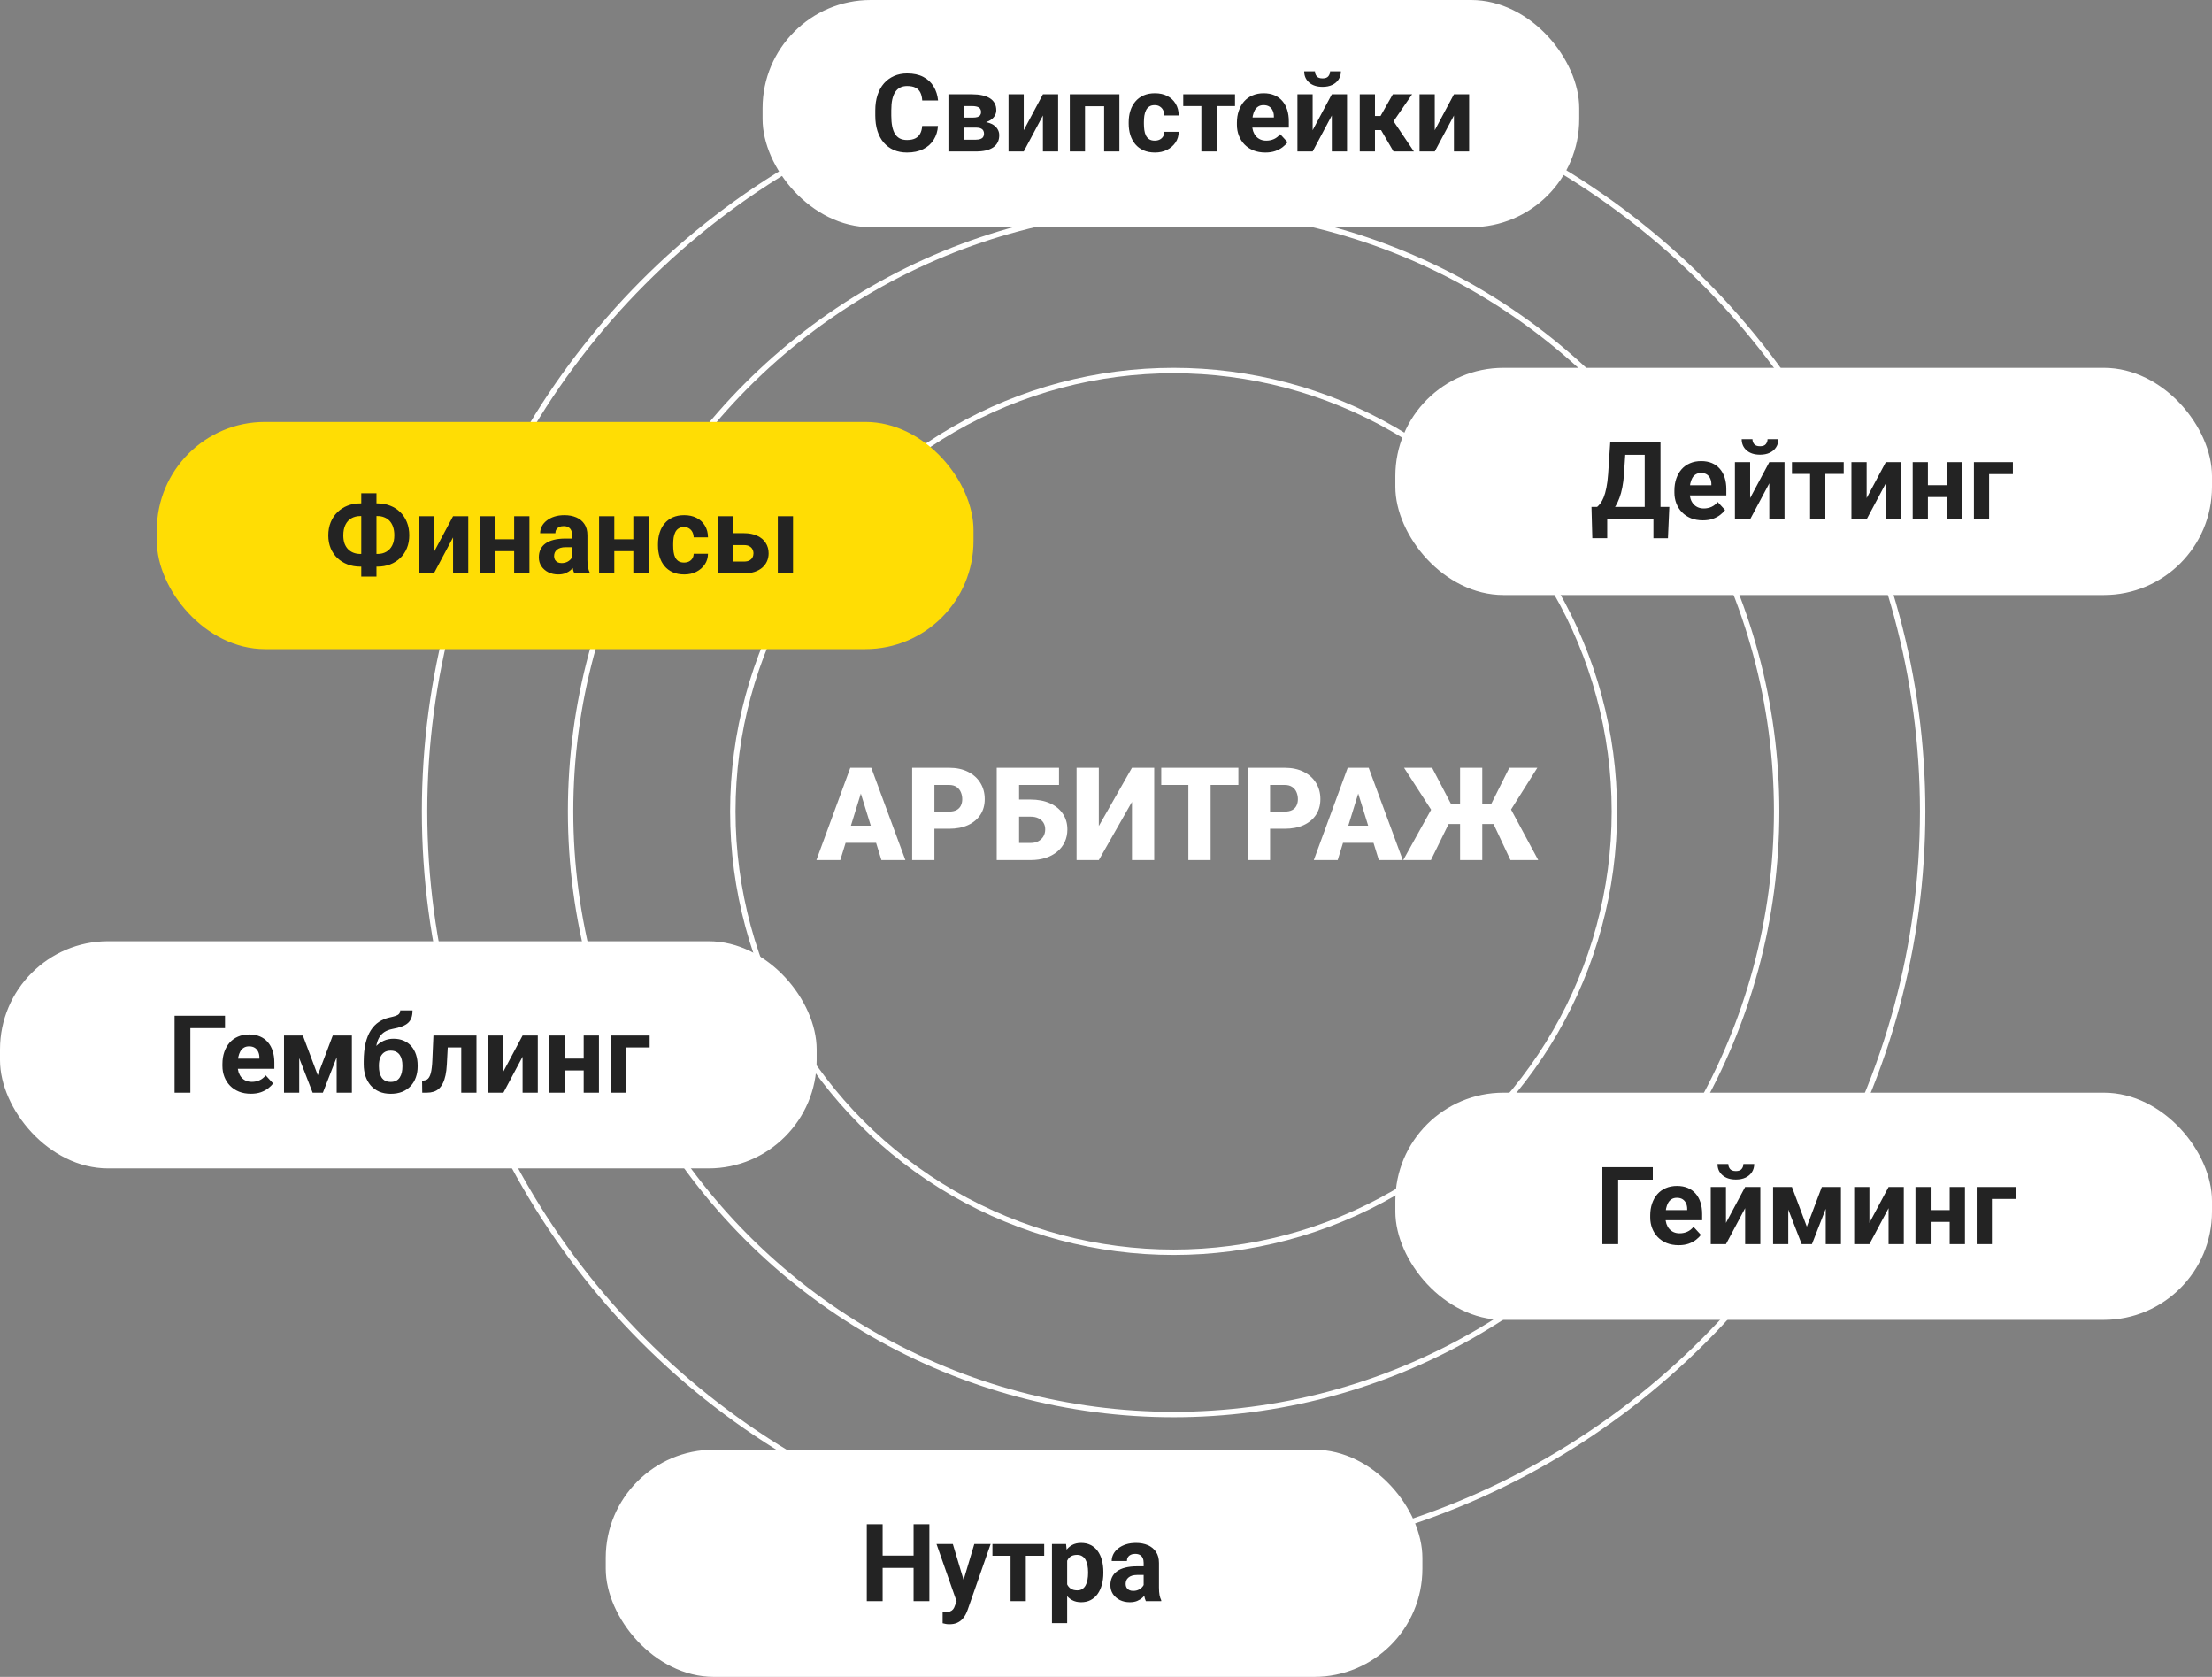 <?xml version="1.0" encoding="UTF-8"?> <svg xmlns="http://www.w3.org/2000/svg" width="409" height="310" viewBox="0 0 409 310" fill="none"><rect x="0" y="0" width="409" height="310" fill="#808080" stroke="none"/><path d="M159.531 145.523L155.371 159H150.953L157.223 141.938H160.023L159.531 145.523ZM162.977 159L158.805 145.523L158.266 141.938H161.102L167.406 159H162.977ZM162.812 152.637V155.812H154.059V152.637H162.812ZM175.469 153.211H171.227V150.035H175.469C176.047 150.035 176.516 149.938 176.875 149.742C177.234 149.547 177.496 149.277 177.66 148.934C177.832 148.582 177.918 148.188 177.918 147.75C177.918 147.281 177.832 146.848 177.66 146.449C177.496 146.051 177.234 145.73 176.875 145.488C176.516 145.238 176.047 145.113 175.469 145.113H172.773V159H168.66V141.938H175.469C176.836 141.938 178.012 142.188 178.996 142.688C179.988 143.188 180.75 143.875 181.281 144.75C181.812 145.617 182.078 146.609 182.078 147.727C182.078 148.828 181.812 149.789 181.281 150.609C180.75 151.43 179.988 152.07 178.996 152.531C178.012 152.984 176.836 153.211 175.469 153.211ZM195.812 141.938V145.113H188.395V159H184.293V141.938H195.812ZM186.871 147.809H190.539C191.922 147.809 193.125 148.039 194.148 148.5C195.172 148.961 195.961 149.605 196.516 150.434C197.078 151.262 197.359 152.23 197.359 153.34C197.359 154.176 197.199 154.941 196.879 155.637C196.559 156.324 196.098 156.922 195.496 157.43C194.902 157.93 194.188 158.316 193.352 158.59C192.516 158.863 191.578 159 190.539 159H184.305V141.938H188.43V155.836H190.539C191.125 155.836 191.617 155.723 192.016 155.496C192.422 155.27 192.73 154.969 192.941 154.594C193.152 154.211 193.258 153.785 193.258 153.316C193.258 152.863 193.152 152.461 192.941 152.109C192.73 151.758 192.422 151.48 192.016 151.277C191.617 151.074 191.125 150.973 190.539 150.973H186.871V147.809ZM203.172 152.707L209.301 141.938H213.414V159H209.301V148.242L203.172 159H199.059V141.938H203.172V152.707ZM223.844 141.938V159H219.73V141.938H223.844ZM228.977 141.938V145.113H214.715V141.938H228.977ZM237.531 153.211H233.289V150.035H237.531C238.109 150.035 238.578 149.938 238.938 149.742C239.297 149.547 239.559 149.277 239.723 148.934C239.895 148.582 239.98 148.188 239.98 147.75C239.98 147.281 239.895 146.848 239.723 146.449C239.559 146.051 239.297 145.73 238.938 145.488C238.578 145.238 238.109 145.113 237.531 145.113H234.836V159H230.723V141.938H237.531C238.898 141.938 240.074 142.188 241.059 142.688C242.051 143.188 242.812 143.875 243.344 144.75C243.875 145.617 244.141 146.609 244.141 147.727C244.141 148.828 243.875 149.789 243.344 150.609C242.812 151.43 242.051 152.07 241.059 152.531C240.074 152.984 238.898 153.211 237.531 153.211ZM251.5 145.523L247.34 159H242.922L249.191 141.938H251.992L251.5 145.523ZM254.945 159L250.773 145.523L250.234 141.938H253.07L259.375 159H254.945ZM254.781 152.637V155.812H246.027V152.637H254.781ZM266.324 152.332L259.609 141.938H264.801L268.293 148.629H271.129L270.637 152.332H266.324ZM268.199 151.617L264.578 159H259.457L264.695 149.543L268.199 151.617ZM274.07 141.938V159H269.969V141.938H274.07ZM284.254 141.938L277.703 152.332H273.355L272.852 148.629H275.723L279.074 141.938H284.254ZM279.285 159L275.816 151.617L279.332 149.543L284.418 159H279.285Z" fill="white"></path><circle cx="217" cy="150" r="81.5" stroke="white"></circle><circle cx="217" cy="150" r="111.5" stroke="white"></circle><circle cx="217" cy="150" r="138.5" stroke="white"></circle><rect x="29" y="78" width="151" height="42" rx="20" fill="#FFDD04"></rect><rect x="258" y="68" width="151" height="42" rx="20" fill="white"></rect><rect x="258" y="202" width="151" height="42" rx="20" fill="white"></rect><rect y="174" width="151" height="42" rx="20" fill="white"></rect><rect x="112" y="268" width="151" height="42" rx="20" fill="white"></rect><rect x="141" width="151" height="42" rx="20" fill="white"></rect><path d="M170.512 23.283H173.432C173.373 24.24 173.109 25.09 172.641 25.832C172.178 26.574 171.531 27.154 170.697 27.57C169.87 27.987 168.874 28.195 167.709 28.195C166.798 28.195 165.98 28.039 165.258 27.727C164.535 27.408 163.917 26.952 163.402 26.359C162.895 25.767 162.507 25.051 162.24 24.211C161.973 23.371 161.84 22.43 161.84 21.389V20.402C161.84 19.361 161.977 18.42 162.25 17.58C162.53 16.734 162.927 16.014 163.441 15.422C163.962 14.829 164.584 14.374 165.307 14.055C166.029 13.736 166.837 13.576 167.729 13.576C168.913 13.576 169.913 13.791 170.727 14.221C171.547 14.65 172.182 15.243 172.631 15.998C173.087 16.753 173.36 17.613 173.451 18.576H170.521C170.489 18.003 170.375 17.518 170.18 17.121C169.984 16.717 169.688 16.415 169.291 16.213C168.9 16.005 168.38 15.9 167.729 15.9C167.24 15.9 166.814 15.992 166.449 16.174C166.085 16.356 165.779 16.633 165.531 17.004C165.284 17.375 165.098 17.844 164.975 18.41C164.857 18.97 164.799 19.628 164.799 20.383V21.389C164.799 22.124 164.854 22.772 164.965 23.332C165.076 23.885 165.245 24.354 165.473 24.738C165.707 25.116 166.007 25.402 166.371 25.598C166.742 25.787 167.188 25.881 167.709 25.881C168.321 25.881 168.826 25.783 169.223 25.588C169.62 25.393 169.923 25.103 170.131 24.719C170.346 24.335 170.473 23.856 170.512 23.283ZM180.443 23.586H177.133L177.113 21.74H179.848C180.212 21.74 180.508 21.704 180.736 21.633C180.964 21.555 181.13 21.441 181.234 21.291C181.345 21.135 181.4 20.946 181.4 20.725C181.4 20.529 181.365 20.363 181.293 20.227C181.228 20.083 181.127 19.966 180.99 19.875C180.854 19.784 180.681 19.719 180.473 19.68C180.271 19.634 180.033 19.611 179.76 19.611H178.178V28H175.365V17.434H179.76C180.45 17.434 181.068 17.495 181.615 17.619C182.162 17.736 182.628 17.915 183.012 18.156C183.402 18.397 183.699 18.703 183.9 19.074C184.109 19.439 184.213 19.872 184.213 20.373C184.213 20.699 184.138 21.005 183.988 21.291C183.845 21.578 183.63 21.831 183.344 22.053C183.057 22.274 182.702 22.456 182.279 22.6C181.863 22.736 181.381 22.821 180.834 22.854L180.443 23.586ZM180.443 28H176.439L177.406 25.822H180.443C180.788 25.822 181.072 25.78 181.293 25.695C181.514 25.611 181.677 25.487 181.781 25.324C181.892 25.155 181.947 24.953 181.947 24.719C181.947 24.491 181.898 24.292 181.801 24.123C181.703 23.954 181.544 23.824 181.322 23.732C181.107 23.635 180.814 23.586 180.443 23.586H177.816L177.836 21.74H180.824L181.508 22.482C182.25 22.528 182.862 22.668 183.344 22.902C183.826 23.137 184.18 23.436 184.408 23.801C184.643 24.159 184.76 24.553 184.76 24.982C184.76 25.484 184.665 25.923 184.477 26.301C184.288 26.678 184.008 26.994 183.637 27.248C183.272 27.495 182.823 27.684 182.289 27.814C181.755 27.938 181.14 28 180.443 28ZM189.291 24.074L192.836 17.434H195.648V28H192.836V21.35L189.291 28H186.479V17.434H189.291V24.074ZM204.926 17.434V19.641H199.809V17.434H204.926ZM200.619 17.434V28H197.807V17.434H200.619ZM206.977 17.434V28H204.154V17.434H206.977ZM213.51 25.998C213.855 25.998 214.161 25.933 214.428 25.803C214.695 25.666 214.903 25.477 215.053 25.236C215.209 24.989 215.29 24.699 215.297 24.367H217.943C217.937 25.109 217.738 25.77 217.348 26.35C216.957 26.922 216.433 27.375 215.775 27.707C215.118 28.033 214.382 28.195 213.568 28.195C212.748 28.195 212.032 28.059 211.42 27.785C210.814 27.512 210.31 27.134 209.906 26.652C209.503 26.164 209.2 25.598 208.998 24.953C208.796 24.302 208.695 23.605 208.695 22.863V22.58C208.695 21.831 208.796 21.135 208.998 20.49C209.2 19.839 209.503 19.273 209.906 18.791C210.31 18.303 210.814 17.922 211.42 17.648C212.025 17.375 212.735 17.238 213.549 17.238C214.415 17.238 215.173 17.404 215.824 17.736C216.482 18.068 216.996 18.544 217.367 19.162C217.745 19.774 217.937 20.5 217.943 21.34H215.297C215.29 20.988 215.215 20.669 215.072 20.383C214.936 20.096 214.734 19.869 214.467 19.699C214.206 19.523 213.884 19.436 213.5 19.436C213.09 19.436 212.755 19.523 212.494 19.699C212.234 19.869 212.032 20.103 211.889 20.402C211.745 20.695 211.645 21.031 211.586 21.408C211.534 21.779 211.508 22.17 211.508 22.58V22.863C211.508 23.273 211.534 23.667 211.586 24.045C211.638 24.422 211.736 24.758 211.879 25.051C212.029 25.344 212.234 25.575 212.494 25.744C212.755 25.913 213.093 25.998 213.51 25.998ZM224.955 17.434V28H222.133V17.434H224.955ZM228.354 17.434V19.611H218.783V17.434H228.354ZM233.969 28.195C233.148 28.195 232.413 28.065 231.762 27.805C231.111 27.538 230.557 27.17 230.102 26.701C229.652 26.232 229.307 25.689 229.066 25.07C228.826 24.445 228.705 23.781 228.705 23.078V22.688C228.705 21.887 228.819 21.154 229.047 20.49C229.275 19.826 229.6 19.25 230.023 18.762C230.453 18.273 230.974 17.899 231.586 17.639C232.198 17.372 232.888 17.238 233.656 17.238C234.405 17.238 235.069 17.362 235.648 17.609C236.228 17.857 236.713 18.208 237.104 18.664C237.501 19.12 237.8 19.667 238.002 20.305C238.204 20.936 238.305 21.639 238.305 22.414V23.586H229.906V21.711H235.541V21.496C235.541 21.105 235.469 20.757 235.326 20.451C235.189 20.139 234.981 19.891 234.701 19.709C234.421 19.527 234.063 19.436 233.627 19.436C233.256 19.436 232.937 19.517 232.67 19.68C232.403 19.842 232.185 20.07 232.016 20.363C231.853 20.656 231.729 21.001 231.645 21.398C231.566 21.789 231.527 22.219 231.527 22.688V23.078C231.527 23.501 231.586 23.892 231.703 24.25C231.827 24.608 231.999 24.917 232.221 25.178C232.449 25.438 232.722 25.64 233.041 25.783C233.367 25.926 233.734 25.998 234.145 25.998C234.652 25.998 235.124 25.9 235.561 25.705C236.003 25.503 236.384 25.201 236.703 24.797L238.07 26.281C237.849 26.6 237.546 26.906 237.162 27.199C236.785 27.492 236.329 27.733 235.795 27.922C235.261 28.104 234.652 28.195 233.969 28.195ZM242.709 24.074L246.254 17.434H249.066V28H246.254V21.35L242.709 28H239.896V17.434H242.709V24.074ZM245.932 13.185H247.934C247.934 13.745 247.794 14.243 247.514 14.68C247.24 15.109 246.85 15.448 246.342 15.695C245.834 15.936 245.235 16.057 244.545 16.057C243.497 16.057 242.667 15.79 242.055 15.256C241.449 14.722 241.146 14.032 241.146 13.185H243.139C243.139 13.524 243.243 13.827 243.451 14.094C243.666 14.361 244.031 14.494 244.545 14.494C245.053 14.494 245.411 14.361 245.619 14.094C245.827 13.827 245.932 13.524 245.932 13.185ZM254.232 17.434V28H251.42V17.434H254.232ZM261.098 17.434L256.547 24.045H253.734L253.393 21.447H255.258L257.533 17.434H261.098ZM257.66 28L255.062 23.537L257.514 22.18L261.43 28H257.66ZM265.287 24.074L268.832 17.434H271.645V28H268.832V21.35L265.287 28H262.475V17.434H265.287V24.074Z" fill="#232323"></path><path d="M66.621 93.061H69.785C70.632 93.061 71.413 93.201 72.129 93.481C72.845 93.754 73.467 94.151 73.994 94.672C74.528 95.186 74.941 95.808 75.234 96.537C75.527 97.26 75.674 98.067 75.674 98.959C75.674 99.831 75.527 100.626 75.234 101.342C74.941 102.051 74.528 102.66 73.994 103.168C73.467 103.676 72.845 104.066 72.129 104.34C71.413 104.613 70.632 104.75 69.785 104.75H66.621C65.768 104.75 64.984 104.613 64.268 104.34C63.551 104.066 62.926 103.679 62.393 103.178C61.859 102.67 61.442 102.061 61.143 101.352C60.85 100.642 60.703 99.851 60.703 98.978C60.703 98.087 60.85 97.279 61.143 96.557C61.442 95.828 61.859 95.203 62.393 94.682C62.926 94.161 63.551 93.76 64.268 93.481C64.984 93.201 65.768 93.061 66.621 93.061ZM66.621 95.404C65.996 95.404 65.446 95.541 64.971 95.814C64.495 96.088 64.128 96.492 63.867 97.025C63.607 97.553 63.477 98.204 63.477 98.978C63.477 99.538 63.551 100.033 63.701 100.463C63.857 100.886 64.076 101.241 64.356 101.527C64.635 101.814 64.967 102.032 65.352 102.182C65.736 102.331 66.159 102.406 66.621 102.406H69.805C70.423 102.406 70.963 102.273 71.426 102.006C71.894 101.739 72.259 101.348 72.519 100.834C72.78 100.32 72.91 99.695 72.91 98.959C72.91 98.38 72.835 97.868 72.686 97.426C72.536 96.983 72.324 96.612 72.051 96.312C71.777 96.013 71.449 95.788 71.064 95.639C70.687 95.482 70.267 95.404 69.805 95.404H66.621ZM69.609 91.195V106.586H66.797V91.195H69.609ZM80.225 102.074L83.769 95.434H86.582V106H83.769V99.35L80.225 106H77.412V95.434H80.225V102.074ZM95.986 99.701V101.889H90.615V99.701H95.986ZM91.553 95.434V106H88.74V95.434H91.553ZM97.891 95.434V106H95.068V95.434H97.891ZM105.781 103.617V98.91C105.781 98.572 105.726 98.282 105.615 98.041C105.505 97.794 105.332 97.602 105.098 97.465C104.87 97.328 104.574 97.26 104.209 97.26C103.896 97.26 103.626 97.315 103.398 97.426C103.171 97.53 102.995 97.683 102.871 97.885C102.747 98.08 102.686 98.311 102.686 98.578H99.873C99.873 98.129 99.977 97.703 100.186 97.299C100.394 96.895 100.697 96.54 101.094 96.234C101.491 95.922 101.963 95.678 102.51 95.502C103.063 95.326 103.682 95.238 104.365 95.238C105.186 95.238 105.915 95.375 106.553 95.648C107.191 95.922 107.692 96.332 108.057 96.879C108.428 97.426 108.613 98.109 108.613 98.93V103.451C108.613 104.031 108.649 104.506 108.721 104.877C108.792 105.242 108.896 105.561 109.033 105.834V106H106.191C106.055 105.714 105.951 105.355 105.879 104.926C105.814 104.49 105.781 104.053 105.781 103.617ZM106.152 99.564L106.172 101.156H104.6C104.229 101.156 103.906 101.199 103.633 101.283C103.359 101.368 103.135 101.488 102.959 101.645C102.783 101.794 102.653 101.97 102.568 102.172C102.49 102.374 102.451 102.595 102.451 102.836C102.451 103.077 102.507 103.295 102.617 103.49C102.728 103.679 102.887 103.829 103.096 103.939C103.304 104.044 103.548 104.096 103.828 104.096C104.251 104.096 104.619 104.011 104.932 103.842C105.244 103.673 105.485 103.464 105.654 103.217C105.83 102.969 105.921 102.735 105.928 102.514L106.67 103.705C106.566 103.972 106.423 104.249 106.24 104.535C106.064 104.822 105.84 105.092 105.566 105.346C105.293 105.593 104.964 105.798 104.58 105.961C104.196 106.117 103.74 106.195 103.213 106.195C102.542 106.195 101.934 106.062 101.387 105.795C100.846 105.521 100.417 105.147 100.098 104.672C99.785 104.19 99.629 103.643 99.629 103.031C99.629 102.478 99.733 101.986 99.941 101.557C100.15 101.127 100.456 100.766 100.859 100.473C101.27 100.173 101.781 99.949 102.393 99.799C103.005 99.643 103.714 99.564 104.521 99.564H106.152ZM118.018 99.701V101.889H112.646V99.701H118.018ZM113.584 95.434V106H110.771V95.434H113.584ZM119.922 95.434V106H117.1V95.434H119.922ZM126.475 103.998C126.82 103.998 127.126 103.933 127.393 103.803C127.66 103.666 127.868 103.477 128.018 103.236C128.174 102.989 128.255 102.699 128.262 102.367H130.908C130.902 103.109 130.703 103.77 130.312 104.35C129.922 104.923 129.398 105.375 128.74 105.707C128.083 106.033 127.347 106.195 126.533 106.195C125.713 106.195 124.997 106.059 124.385 105.785C123.779 105.512 123.275 105.134 122.871 104.652C122.467 104.164 122.165 103.598 121.963 102.953C121.761 102.302 121.66 101.605 121.66 100.863V100.58C121.66 99.831 121.761 99.135 121.963 98.49C122.165 97.839 122.467 97.273 122.871 96.791C123.275 96.303 123.779 95.922 124.385 95.648C124.99 95.375 125.7 95.238 126.514 95.238C127.38 95.238 128.138 95.404 128.789 95.736C129.447 96.068 129.961 96.544 130.332 97.162C130.71 97.774 130.902 98.5 130.908 99.34H128.262C128.255 98.988 128.18 98.669 128.037 98.383C127.9 98.096 127.699 97.868 127.432 97.699C127.171 97.523 126.849 97.436 126.465 97.436C126.055 97.436 125.719 97.523 125.459 97.699C125.199 97.868 124.997 98.103 124.854 98.402C124.71 98.695 124.609 99.031 124.551 99.408C124.499 99.779 124.473 100.17 124.473 100.58V100.863C124.473 101.273 124.499 101.667 124.551 102.045C124.603 102.423 124.701 102.758 124.844 103.051C124.993 103.344 125.199 103.575 125.459 103.744C125.719 103.913 126.058 103.998 126.475 103.998ZM134.482 98.568H137.549C138.512 98.568 139.333 98.728 140.01 99.047C140.693 99.359 141.214 99.796 141.572 100.355C141.937 100.915 142.119 101.563 142.119 102.299C142.119 102.833 142.015 103.327 141.807 103.783C141.605 104.232 141.309 104.623 140.918 104.955C140.527 105.287 140.049 105.544 139.482 105.727C138.916 105.909 138.271 106 137.549 106H132.725V95.434H135.547V103.812H137.549C137.972 103.812 138.311 103.744 138.564 103.607C138.825 103.464 139.014 103.279 139.131 103.051C139.255 102.823 139.316 102.576 139.316 102.309C139.316 102.029 139.255 101.775 139.131 101.547C139.014 101.312 138.825 101.124 138.564 100.98C138.311 100.837 137.972 100.766 137.549 100.766H134.482V98.568ZM146.631 95.434V106H143.818V95.434H146.631Z" fill="#232323"></path><path d="M306.549 93.715V96H296.305V93.715H306.549ZM297.174 93.715V99.486H294.42L294.264 93.715H297.174ZM308.658 93.715L308.404 99.496H305.719V93.715H308.658ZM304.938 81.781V84.076H298.092V81.781H304.938ZM307.027 81.781V96H304.107V81.781H307.027ZM297.73 81.781H300.66L300.279 87.572C300.221 88.529 300.117 89.376 299.967 90.111C299.824 90.841 299.648 91.482 299.439 92.035C299.238 92.588 299.013 93.074 298.766 93.49C298.518 93.9 298.258 94.258 297.984 94.564C297.711 94.864 297.434 95.131 297.154 95.365C296.874 95.593 296.601 95.805 296.334 96H294.654V93.715H295.309C295.497 93.559 295.696 93.344 295.904 93.07C296.119 92.797 296.321 92.429 296.51 91.967C296.705 91.498 296.874 90.906 297.018 90.189C297.167 89.473 297.278 88.601 297.35 87.572L297.73 81.781ZM314.859 96.195C314.039 96.195 313.303 96.065 312.652 95.805C312.001 95.538 311.448 95.17 310.992 94.701C310.543 94.232 310.198 93.689 309.957 93.07C309.716 92.445 309.596 91.781 309.596 91.078V90.688C309.596 89.887 309.71 89.154 309.938 88.49C310.165 87.826 310.491 87.25 310.914 86.762C311.344 86.273 311.865 85.899 312.477 85.639C313.089 85.372 313.779 85.238 314.547 85.238C315.296 85.238 315.96 85.362 316.539 85.609C317.118 85.857 317.604 86.208 317.994 86.664C318.391 87.12 318.691 87.667 318.893 88.305C319.094 88.936 319.195 89.639 319.195 90.414V91.586H310.797V89.711H316.432V89.496C316.432 89.106 316.36 88.757 316.217 88.451C316.08 88.139 315.872 87.891 315.592 87.709C315.312 87.527 314.954 87.436 314.518 87.436C314.146 87.436 313.827 87.517 313.561 87.68C313.294 87.842 313.076 88.07 312.906 88.363C312.743 88.656 312.62 89.001 312.535 89.398C312.457 89.789 312.418 90.219 312.418 90.688V91.078C312.418 91.501 312.477 91.892 312.594 92.25C312.717 92.608 312.89 92.917 313.111 93.178C313.339 93.438 313.613 93.64 313.932 93.783C314.257 93.926 314.625 93.998 315.035 93.998C315.543 93.998 316.015 93.9 316.451 93.705C316.894 93.503 317.275 93.201 317.594 92.797L318.961 94.281C318.74 94.6 318.437 94.906 318.053 95.199C317.675 95.492 317.219 95.733 316.686 95.922C316.152 96.104 315.543 96.195 314.859 96.195ZM323.6 92.074L327.145 85.434H329.957V96H327.145V89.35L323.6 96H320.787V85.434H323.6V92.074ZM326.822 81.186H328.824C328.824 81.745 328.684 82.243 328.404 82.68C328.131 83.109 327.74 83.448 327.232 83.695C326.725 83.936 326.126 84.057 325.436 84.057C324.387 84.057 323.557 83.79 322.945 83.256C322.34 82.722 322.037 82.032 322.037 81.186H324.029C324.029 81.524 324.133 81.827 324.342 82.094C324.557 82.361 324.921 82.494 325.436 82.494C325.943 82.494 326.301 82.361 326.51 82.094C326.718 81.827 326.822 81.524 326.822 81.186ZM337.506 85.434V96H334.684V85.434H337.506ZM340.904 85.434V87.611H331.334V85.434H340.904ZM345.143 92.074L348.688 85.434H351.5V96H348.688V89.35L345.143 96H342.33V85.434H345.143V92.074ZM360.904 89.701V91.889H355.533V89.701H360.904ZM356.471 85.434V96H353.658V85.434H356.471ZM362.809 85.434V96H359.986V85.434H362.809ZM372.184 85.434V87.641H367.789V96H364.977V85.434H372.184Z" fill="#232323"></path><path d="M41.605 187.781V190.076H35.199V202H32.279V187.781H41.605ZM46.391 202.195C45.57 202.195 44.835 202.065 44.184 201.805C43.533 201.538 42.979 201.17 42.523 200.701C42.074 200.232 41.729 199.689 41.488 199.07C41.247 198.445 41.127 197.781 41.127 197.078V196.688C41.127 195.887 41.241 195.154 41.469 194.49C41.697 193.826 42.022 193.25 42.445 192.762C42.875 192.273 43.396 191.899 44.008 191.639C44.62 191.372 45.31 191.238 46.078 191.238C46.827 191.238 47.491 191.362 48.07 191.609C48.65 191.857 49.135 192.208 49.525 192.664C49.922 193.12 50.222 193.667 50.424 194.305C50.626 194.936 50.727 195.639 50.727 196.414V197.586H42.328V195.711H47.963V195.496C47.963 195.105 47.891 194.757 47.748 194.451C47.611 194.139 47.403 193.891 47.123 193.709C46.843 193.527 46.485 193.436 46.049 193.436C45.678 193.436 45.359 193.517 45.092 193.68C44.825 193.842 44.607 194.07 44.438 194.363C44.275 194.656 44.151 195.001 44.066 195.398C43.988 195.789 43.949 196.219 43.949 196.688V197.078C43.949 197.501 44.008 197.892 44.125 198.25C44.249 198.608 44.421 198.917 44.643 199.178C44.87 199.438 45.144 199.64 45.463 199.783C45.788 199.926 46.156 199.998 46.566 199.998C47.074 199.998 47.546 199.9 47.982 199.705C48.425 199.503 48.806 199.201 49.125 198.797L50.492 200.281C50.271 200.6 49.968 200.906 49.584 201.199C49.206 201.492 48.751 201.733 48.217 201.922C47.683 202.104 47.074 202.195 46.391 202.195ZM58.754 198.768L61.527 191.434H63.822L59.701 202H57.807L53.705 191.434H56L58.754 198.768ZM55.326 191.434V202H52.514V191.434H55.326ZM62.25 202V191.434H65.062V202H62.25ZM73.998 186.785H76.273C76.273 187.312 76.208 187.765 76.078 188.143C75.948 188.514 75.74 188.833 75.453 189.1C75.167 189.36 74.783 189.581 74.301 189.764C73.819 189.946 73.223 190.102 72.514 190.232C71.967 190.343 71.492 190.525 71.088 190.779C70.691 191.033 70.362 191.382 70.102 191.824C69.848 192.26 69.665 192.814 69.555 193.484C69.444 194.148 69.405 194.949 69.438 195.887V196.355L67.25 196.658V196.189C67.257 194.913 67.37 193.803 67.592 192.859C67.82 191.915 68.142 191.121 68.559 190.477C68.975 189.826 69.477 189.308 70.062 188.924C70.648 188.533 71.299 188.26 72.016 188.104C72.497 187.999 72.882 187.898 73.168 187.801C73.461 187.697 73.672 187.566 73.803 187.41C73.933 187.254 73.998 187.046 73.998 186.785ZM72.768 192.029C73.484 192.029 74.118 192.153 74.672 192.4C75.225 192.641 75.691 192.983 76.068 193.426C76.446 193.868 76.732 194.389 76.928 194.988C77.123 195.587 77.221 196.242 77.221 196.951V197.156C77.221 197.879 77.11 198.549 76.889 199.168C76.674 199.78 76.355 200.314 75.932 200.77C75.508 201.225 74.988 201.58 74.369 201.834C73.751 202.081 73.044 202.205 72.25 202.205C71.449 202.205 70.736 202.072 70.111 201.805C69.493 201.531 68.969 201.15 68.539 200.662C68.116 200.167 67.794 199.591 67.572 198.934C67.357 198.27 67.25 197.547 67.25 196.766V196.551C67.25 196.44 67.299 196.333 67.397 196.229C67.501 196.118 67.621 195.994 67.758 195.857C67.901 195.721 68.028 195.548 68.139 195.34C68.529 194.617 68.956 194.012 69.418 193.523C69.88 193.029 70.385 192.658 70.932 192.41C71.485 192.156 72.097 192.029 72.768 192.029ZM72.231 194.227C71.703 194.227 71.28 194.354 70.961 194.607C70.642 194.855 70.411 195.187 70.268 195.604C70.131 196.014 70.062 196.463 70.062 196.951V197.156C70.062 197.553 70.102 197.924 70.18 198.27C70.258 198.608 70.382 198.911 70.551 199.178C70.72 199.438 70.945 199.643 71.225 199.793C71.505 199.936 71.846 200.008 72.25 200.008C72.641 200.008 72.973 199.936 73.246 199.793C73.526 199.643 73.751 199.438 73.92 199.178C74.089 198.911 74.213 198.608 74.291 198.27C74.369 197.924 74.408 197.553 74.408 197.156V196.951C74.408 196.58 74.369 196.232 74.291 195.906C74.213 195.574 74.089 195.285 73.92 195.037C73.751 194.783 73.526 194.585 73.246 194.441C72.966 194.298 72.628 194.227 72.231 194.227ZM86.039 191.434V193.641H80.844V191.434H86.039ZM88.1 191.434V202H85.287V191.434H88.1ZM80.141 191.434H82.904L82.621 196.766C82.582 197.527 82.501 198.198 82.377 198.777C82.253 199.357 82.087 199.852 81.879 200.262C81.677 200.672 81.433 201.007 81.147 201.268C80.867 201.521 80.538 201.707 80.16 201.824C79.789 201.941 79.379 202 78.93 202H78.07L78.041 199.783L78.402 199.744C78.611 199.725 78.793 199.666 78.949 199.568C79.112 199.464 79.249 199.318 79.359 199.129C79.477 198.934 79.574 198.689 79.652 198.396C79.731 198.097 79.792 197.745 79.838 197.342C79.89 196.938 79.926 196.473 79.945 195.945L80.141 191.434ZM93.08 198.074L96.625 191.434H99.438V202H96.625V195.35L93.08 202H90.268V191.434H93.08V198.074ZM108.842 195.701V197.889H103.471V195.701H108.842ZM104.408 191.434V202H101.596V191.434H104.408ZM110.746 191.434V202H107.924V191.434H110.746ZM120.121 191.434V193.641H115.727V202H112.914V191.434H120.121Z" fill="#232323"></path><path d="M169.752 287.572V289.857H162.33V287.572H169.752ZM163.199 281.781V296H160.27V281.781H163.199ZM171.842 281.781V296H168.922V281.781H171.842ZM177.35 294.809L180.152 285.434H183.17L178.922 297.592C178.831 297.859 178.707 298.145 178.551 298.451C178.401 298.757 178.196 299.047 177.936 299.32C177.682 299.6 177.359 299.828 176.969 300.004C176.585 300.18 176.113 300.268 175.553 300.268C175.286 300.268 175.068 300.251 174.898 300.219C174.729 300.186 174.527 300.141 174.293 300.082V298.021C174.365 298.021 174.439 298.021 174.518 298.021C174.596 298.028 174.671 298.031 174.742 298.031C175.113 298.031 175.416 297.989 175.65 297.904C175.885 297.82 176.074 297.689 176.217 297.514C176.36 297.344 176.474 297.123 176.559 296.85L177.35 294.809ZM176.178 285.434L178.473 293.09L178.873 296.068L176.959 296.273L173.16 285.434H176.178ZM189.674 285.434V296H186.852V285.434H189.674ZM193.072 285.434V287.611H183.502V285.434H193.072ZM197.32 287.465V300.062H194.508V285.434H197.115L197.32 287.465ZM204.01 290.6V290.805C204.01 291.573 203.919 292.286 203.736 292.943C203.561 293.601 203.3 294.174 202.955 294.662C202.61 295.144 202.18 295.521 201.666 295.795C201.158 296.062 200.572 296.195 199.908 296.195C199.264 296.195 198.704 296.065 198.229 295.805C197.753 295.544 197.353 295.18 197.027 294.711C196.708 294.236 196.451 293.686 196.256 293.061C196.061 292.436 195.911 291.765 195.807 291.049V290.512C195.911 289.743 196.061 289.04 196.256 288.402C196.451 287.758 196.708 287.201 197.027 286.732C197.353 286.257 197.75 285.889 198.219 285.629C198.694 285.368 199.251 285.238 199.889 285.238C200.559 285.238 201.148 285.365 201.656 285.619C202.171 285.873 202.6 286.238 202.945 286.713C203.297 287.188 203.561 287.755 203.736 288.412C203.919 289.07 204.01 289.799 204.01 290.6ZM201.188 290.805V290.6C201.188 290.15 201.148 289.737 201.07 289.359C200.999 288.975 200.882 288.64 200.719 288.354C200.562 288.067 200.354 287.846 200.094 287.689C199.84 287.527 199.531 287.445 199.166 287.445C198.782 287.445 198.453 287.507 198.18 287.631C197.913 287.755 197.695 287.934 197.525 288.168C197.356 288.402 197.229 288.682 197.145 289.008C197.06 289.333 197.008 289.701 196.988 290.111V291.469C197.021 291.951 197.112 292.383 197.262 292.768C197.411 293.145 197.643 293.445 197.955 293.666C198.268 293.887 198.678 293.998 199.186 293.998C199.557 293.998 199.869 293.917 200.123 293.754C200.377 293.585 200.582 293.354 200.738 293.061C200.901 292.768 201.015 292.429 201.08 292.045C201.152 291.661 201.188 291.247 201.188 290.805ZM211.461 293.617V288.91C211.461 288.572 211.406 288.282 211.295 288.041C211.184 287.794 211.012 287.602 210.777 287.465C210.549 287.328 210.253 287.26 209.889 287.26C209.576 287.26 209.306 287.315 209.078 287.426C208.85 287.53 208.674 287.683 208.551 287.885C208.427 288.08 208.365 288.311 208.365 288.578H205.553C205.553 288.129 205.657 287.702 205.865 287.299C206.074 286.895 206.376 286.54 206.773 286.234C207.171 285.922 207.643 285.678 208.189 285.502C208.743 285.326 209.361 285.238 210.045 285.238C210.865 285.238 211.594 285.375 212.232 285.648C212.87 285.922 213.372 286.332 213.736 286.879C214.107 287.426 214.293 288.109 214.293 288.93V293.451C214.293 294.031 214.329 294.506 214.4 294.877C214.472 295.242 214.576 295.561 214.713 295.834V296H211.871C211.734 295.714 211.63 295.355 211.559 294.926C211.493 294.49 211.461 294.053 211.461 293.617ZM211.832 289.564L211.852 291.156H210.279C209.908 291.156 209.586 291.199 209.312 291.283C209.039 291.368 208.814 291.488 208.639 291.645C208.463 291.794 208.333 291.97 208.248 292.172C208.17 292.374 208.131 292.595 208.131 292.836C208.131 293.077 208.186 293.295 208.297 293.49C208.408 293.679 208.567 293.829 208.775 293.939C208.984 294.044 209.228 294.096 209.508 294.096C209.931 294.096 210.299 294.011 210.611 293.842C210.924 293.673 211.165 293.464 211.334 293.217C211.51 292.969 211.601 292.735 211.607 292.514L212.35 293.705C212.245 293.972 212.102 294.249 211.92 294.535C211.744 294.822 211.52 295.092 211.246 295.346C210.973 295.593 210.644 295.798 210.26 295.961C209.876 296.117 209.42 296.195 208.893 296.195C208.222 296.195 207.613 296.062 207.066 295.795C206.526 295.521 206.096 295.147 205.777 294.672C205.465 294.19 205.309 293.643 205.309 293.031C205.309 292.478 205.413 291.986 205.621 291.557C205.829 291.127 206.135 290.766 206.539 290.473C206.949 290.173 207.46 289.949 208.072 289.799C208.684 289.643 209.394 289.564 210.201 289.564H211.832Z" fill="#232323"></path><path d="M305.605 215.781V218.076H299.199V230H296.279V215.781H305.605ZM310.391 230.195C309.57 230.195 308.835 230.065 308.184 229.805C307.533 229.538 306.979 229.17 306.523 228.701C306.074 228.232 305.729 227.689 305.488 227.07C305.247 226.445 305.127 225.781 305.127 225.078V224.688C305.127 223.887 305.241 223.154 305.469 222.49C305.697 221.826 306.022 221.25 306.445 220.762C306.875 220.273 307.396 219.899 308.008 219.639C308.62 219.372 309.31 219.238 310.078 219.238C310.827 219.238 311.491 219.362 312.07 219.609C312.65 219.857 313.135 220.208 313.525 220.664C313.923 221.12 314.222 221.667 314.424 222.305C314.626 222.936 314.727 223.639 314.727 224.414V225.586H306.328V223.711H311.963V223.496C311.963 223.105 311.891 222.757 311.748 222.451C311.611 222.139 311.403 221.891 311.123 221.709C310.843 221.527 310.485 221.436 310.049 221.436C309.678 221.436 309.359 221.517 309.092 221.68C308.825 221.842 308.607 222.07 308.438 222.363C308.275 222.656 308.151 223.001 308.066 223.398C307.988 223.789 307.949 224.219 307.949 224.688V225.078C307.949 225.501 308.008 225.892 308.125 226.25C308.249 226.608 308.421 226.917 308.643 227.178C308.87 227.438 309.144 227.64 309.463 227.783C309.788 227.926 310.156 227.998 310.566 227.998C311.074 227.998 311.546 227.9 311.982 227.705C312.425 227.503 312.806 227.201 313.125 226.797L314.492 228.281C314.271 228.6 313.968 228.906 313.584 229.199C313.206 229.492 312.751 229.733 312.217 229.922C311.683 230.104 311.074 230.195 310.391 230.195ZM319.131 226.074L322.676 219.434H325.488V230H322.676V223.35L319.131 230H316.318V219.434H319.131V226.074ZM322.354 215.186H324.355C324.355 215.745 324.215 216.243 323.936 216.68C323.662 217.109 323.271 217.448 322.764 217.695C322.256 217.936 321.657 218.057 320.967 218.057C319.919 218.057 319.089 217.79 318.477 217.256C317.871 216.722 317.568 216.032 317.568 215.186H319.561C319.561 215.524 319.665 215.827 319.873 216.094C320.088 216.361 320.452 216.494 320.967 216.494C321.475 216.494 321.833 216.361 322.041 216.094C322.249 215.827 322.354 215.524 322.354 215.186ZM334.082 226.768L336.855 219.434H339.15L335.029 230H333.135L329.033 219.434H331.328L334.082 226.768ZM330.654 219.434V230H327.842V219.434H330.654ZM337.578 230V219.434H340.391V230H337.578ZM345.654 226.074L349.199 219.434H352.012V230H349.199V223.35L345.654 230H342.842V219.434H345.654V226.074ZM361.416 223.701V225.889H356.045V223.701H361.416ZM356.982 219.434V230H354.17V219.434H356.982ZM363.32 219.434V230H360.498V219.434H363.32ZM372.695 219.434V221.641H368.301V230H365.488V219.434H372.695Z" fill="#232323"></path></svg> 